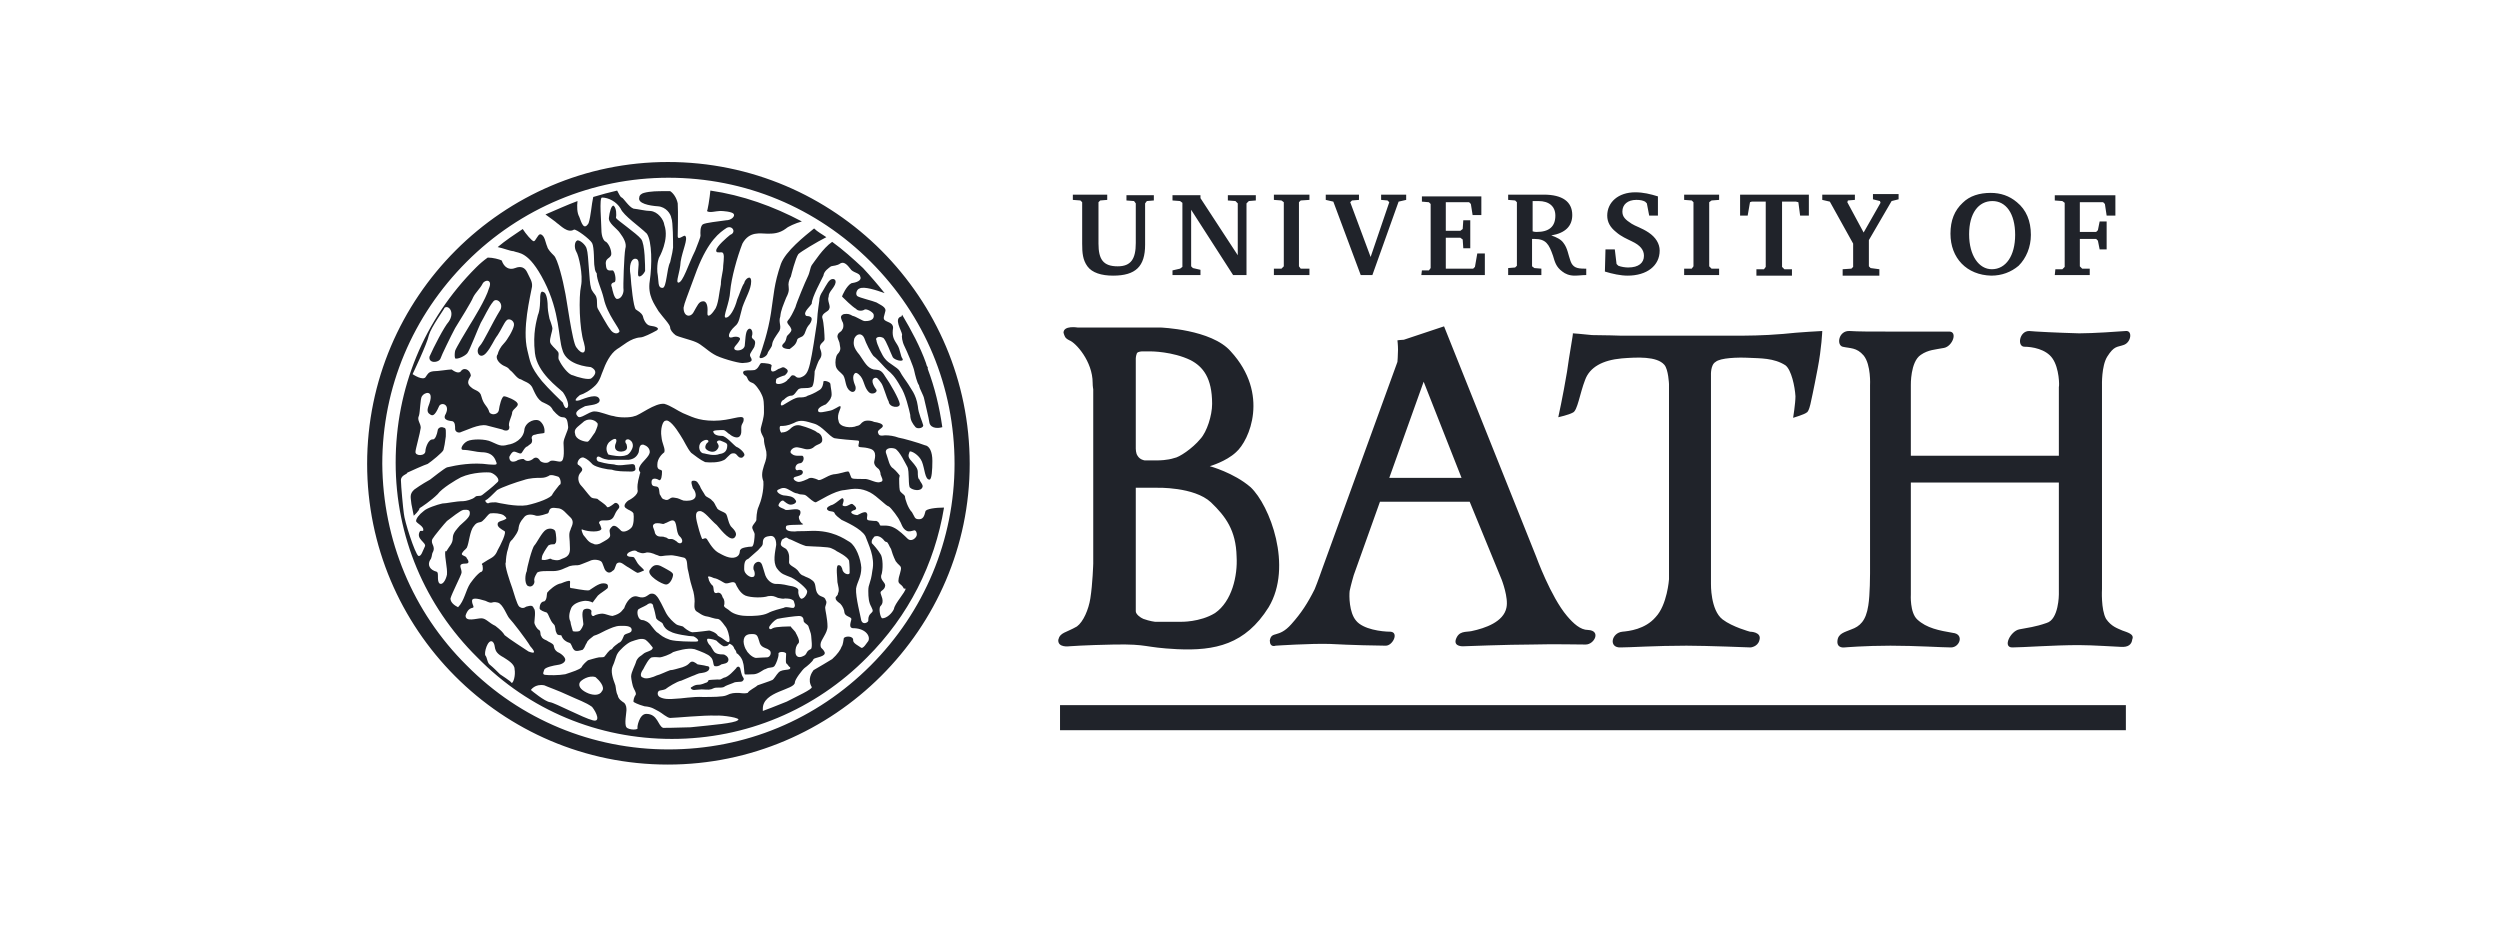<svg xmlns="http://www.w3.org/2000/svg" xmlns:xlink="http://www.w3.org/1999/xlink" id="Layer_1" x="0px" y="0px" viewBox="0 0 429 159" style="enable-background:new 0 0 429 159;" xml:space="preserve"><style type="text/css">	.st0{fill:#20232A;}</style><g>	<path class="st0" d="M159.5,72.6c-0.1-0.8-0.8-3.6-0.9-4.1c-0.1-0.7-0.8-1.7-0.9-2.4c-0.3-0.3-0.7-1.9-0.8-2.4   c-0.1-0.7-1.3-3.5-1.7-4.3c-0.4-0.8-0.5-1.7-0.4-2c-0.1-0.7-1.5-2.8-0.1-3.1l0.1-0.3c1.6,2.7,3.1,5.5,4.1,8.3   c0.1,0.3,0.1,0.5,0.3,0.7v0.3c1.2,3.2,2,6.5,2.5,10C161.1,73.5,159.8,73.6,159.5,72.6L159.5,72.6z M148.3,58   c0.3,0.9,1.1,2.5,1.6,3.1c0.7,0.5,2,2.1,2.5,2.5c0.5,0.4,1.1,0.9,2.1,2.7c0.9,1.3,1.5,4,1.7,4.9c0,0.9,0.4,1.5,0.9,2.1   c0.4,0.4,1.5,0.1,1.3-0.4c-0.1-0.5-0.8-1.9-0.9-3.2c-0.3-2.1-1.3-3.1-1.6-3.7c-0.3-0.5-1.1-1.5-1.5-2.3c-0.4-0.7-1.9-1.3-2.5-2.1   c-0.5-0.5-1.5-2.7-1.5-3.2c-0.3-0.5,0.5-0.8,1.2-0.4c0.5,0.5,1.2,2.5,1.6,3.3c0.3,0.5,1.9,0.9,1.7,0.3c-0.4-0.5-0.4-1.6-0.9-2.4   c-0.5-0.8-0.9-1.3-0.8-2.5c0.3-1.3-0.7-1.3-1.3-1.7c-0.5-0.3-0.1-0.9,0-1.5c0.3-0.8-0.9-1.2-1.5-1.6c-0.7-0.3-2.9-0.8-3.3-1.1   c-0.4-0.4,0-1.2,0.4-1.3c0.8-0.4,2.9,0.3,4.3,0.8c-1.2-1.5-2.4-2.9-3.7-4.3c-1.7-1.6-3.5-3.2-5.3-4.5c-1.6,1.1-3.1,3.5-3.5,4   c-0.3,0.5-0.3,1.2-0.7,2c-0.4,0.8-1.9,4.4-2.1,5.2c-0.4,0.9-0.9,1.9-1.3,2.3c-0.4,0.4,0.4,0.9,0.5,1.3c0.3,0.4-0.1,0.8-0.5,1.2   c-0.4,0.3-0.1,0.9-0.8,1.5c-0.5,0.5,0.1,0.9,1.1,0.9c0.5-0.4,1.1-0.7,1.3-1.6c0.1-0.4,0.9-0.4,1.1-0.8c0.3-0.3,0.3-0.9,0.8-1.6   c0.5-0.5,0.8-1.3,0.4-1.5c-0.4-0.3-0.8,0-0.9-0.4c-0.3-0.5,0.9-1.5,1.1-1.9c0-1.1,1.7-4.1,2-4.8c0.1-0.8,0.9-1.3,1.3-1.6   c0.3-0.1,1.1-0.1,1.6-0.5c0.7-0.4,1.3,0.4,1.7,0.9c0.4,0.7,1.6,0.7,1.7,1.3c0.4,0.8-0.8,1.1-1.5,1.2c-0.8,0.4-1.6,2.1-1.6,2.3   c0.3,0.3,1.7,1.7,2.4,2.1c0.3,0.4,1.1,0.4,1.5,0.1c0.4-0.1,1.3,0.4,1.5,0.8c0.3,1.2-1.1,1.2-1.5,1.2c-0.4,0-1.5-0.8-2.1-0.9   c-0.5-0.3-0.8-0.4-1.5-0.3c-0.8,0.3-0.4,0.8-0.3,1.2c0.3,0.4,0.3,1.2,0,1.5c-0.1,0.4-0.8,0.4-0.8,1.2c0.1,0.5,0.4,0.9,0.4,1.3   c0,0.4,0.4,0.9-0.4,1.7c-0.3,0.4-0.4,1.3-0.3,1.9c0.1,0.8,0.9,1.2,1.3,1.7c0.5,0.8,0.3,2.1,1.2,2.7c0.5,0.4,1.1,0,0.9-0.8   c-0.3-0.7-0.7-1.9,0-2.3c0.3-0.1,0.9,0.5,1.1,0.9c0.4,0.7,0.5,1.7,1.2,2.4c0.5,0.5,1.5,0.1,1.3-0.4c-0.3-0.4-1.1-1.6-0.4-2   c0.5-0.3,0.8,0.3,1.2,0.8c0.4,0.5,0.9,2.5,1.3,3.2c0.1,1.1,2,1.2,1.9,0.4c-0.1-0.8-1.7-3.6-2.5-4.7c-0.7-1.2-1.1-1.1-2-1.2   c-1.1-0.3-1.5-1.2-2.4-2.5c-1.1-1.3-1.1-1.9-0.9-2.8C147,57.2,147.9,57.1,148.3,58L148.3,58z M134.9,51.1c0.7-1.3,0.4-1.7,0.4-2.3   c0-0.5,0.3-1.2,0.4-1.3c0.1-0.4,0.8-3.2,1.3-3.9c0.4-0.4,3.2-2.1,4.8-2.9c-0.7-0.5-1.5-0.9-2.1-1.5c-1.6,1.3-4.9,3.9-5.7,6.1   c-1.2,3.5-1.2,5.2-1.7,8.4c-0.5,3.3-1.5,6.1-1.9,7.3c-0.4,0.9,1.1,0.3,1.3-0.3c0.1-0.5,0.8-1.1,0.8-1.6c0.1-0.7,0.5-1.2,1.1-2.1   c0.7-0.9-0.1-1.6,0.3-2.7C134,53.2,134.4,52.4,134.9,51.1L134.9,51.1z M121.9,32.7c5.5,0.8,10.8,2.7,15.7,5.3   c-1.1,0.3-2.4,0.9-2.7,1.2c-1.2,0.9-2.3,0.9-3.2,0.9c-1.2,0-3.1-0.5-4.3,1.7c-0.9,2.3-1.9,5.9-2.1,8.2c-0.1,2-1.3,4.4-0.8,4.5   c0.7,0.1,1.6-1.5,2-3.1c0.4-0.9,0.8-2.3,1.2-2.8c0.1-0.7,1.2-1.6,1.2-0.3c0,1.3-0.9,2.7-1.5,4.4c-0.5,1.7-0.5,2.7-1.3,3.3   c-1.2,1.1-1.3,2.1-0.5,1.9c0.8-0.3,1.7,0,1.3,0.5c-0.4,0.8-1.2,1.2-0.8,1.6c0.4,0.3,1.6,0.1,1.7-0.7c0.1-0.8,0.1-2.3,0.5-2.7   c0.4-0.5,0.9,0,0.8,0.8c-0.4,1.1,0.8,0.5,0.4,1.9c0,0.4-0.9,1.3-0.8,1.7c0,0.4,1.2,1.2-1.3,1.3c-0.8,0-4-0.9-4.9-1.5   c-1.2-0.7-2.1-1.7-3.1-2.1c-0.9-0.4-3.1-0.9-3.5-1.2c-0.5-0.4-0.9-0.9-0.9-1.3c0-0.5-1.2-1.7-2-2.8c-0.7-1.2-1.9-2.7-1.5-5.2   c0.4-2.7,0.4-6.8-0.5-8.1c-1.2-1.2-4-3.1-4.5-4.3c-0.7-1.2-2.1-1.9-3.2-1.9c-0.5,0-0.1,4.4-0.1,5.5c0,1.2,0.4,2,0.8,2.1   c0.4,0.3,0.9,1.2,0.9,2.1c-0.1,0.9-1.2,0.5-0.9,2.1c0.1,0.9,0.7,0.7,1.1,0.7c0.4,0,0.7,1.7,0.4,2c-0.4,0.1-0.8,0.3-0.5,0.9   c0.1,0.5,0.4,2,0.9,2c0.7,0,1.1-0.9,1.1-1.5c-0.1-0.5,0.1-6.1,0.3-7.1c0.3-0.9-0.3-1.9-0.9-2.7c-0.5-0.8-2.1-1.7-1.9-2.7   c0.1-0.9,0.4-2.1,0.8-2c0.5,0.4,0.5,1.6,0.4,2.1c0.1,0.3,3.6,2.7,4.3,3.6c0.7,0.8,0.7,4.8,0.7,5.5c-0.3,0.7-1.1,1.3-1.2,0.7   c-0.1-1.1,0.5-2.8-0.5-2.8c-0.7,0-1.1,1.2-0.8,2.8c0.1,1.7,0.5,5.5,0.9,5.9c0.4,0.3,0.9,0.5,1.2,1.1c0.1,0.5,0.5,1.6,1.3,1.7   c0.9,0.1,1.7,0.4,1.1,0.8c-0.9,0.5-2.3,1.2-2.8,1.2c-1.7,0.1-3.1,1.5-4,2c-1.2,0.8-2,2.5-2.5,3.9c-0.1,0.1-0.4,1.5-1.2,2.3   c-0.9,0.9-2,1.5-2.7,1.7c-0.5,0.4-1.3,1.2-0.1,0.9c1.1-0.4,3.2-1.3,3.5-0.1c0.1,0.9-1.7,0.9-2.5,1.1c-0.5,0.3-2.1,0.9-1.3,1.7   c0.4,0.7,1.9-0.8,2.9-0.8s2.4,0.7,3.3,0.8c0.9,0.3,2.9,0.3,3.6,0c0.8-0.1,3.5-2.3,5.1-2.1c1.1,0.3,2.3,1.2,3.2,1.6   c1.3,0.5,2.5,1.3,5.3,1.3c2.9,0,4.8-1.1,5.1-0.4c0.1,0.8-0.4,0.8-0.4,1.6c0,0.5,0.1,1.1-0.3,1.5c-0.4,0.4-1.3,0-1.7-0.4   c-0.3-0.1-0.7-0.7-1.1-0.7c-0.4,0-1.9,0-1.7,0.3c0.1,0.4,0.5,0.7,1.5,0.7c0.7,0,2.1,1.7,2.5,1.9c0.4,0.1,1.6,1.1,1.3,1.5   c-0.3,0.4-0.4,0.4-0.8,0.3c-0.5-0.3-0.5-0.8-1.2-0.7c-0.5,0-1.1,1.1-1.6,1.2c-0.8,0.4-2.3,0.4-3.1,0.3c-0.9-0.4-1.7-1.1-2.4-1.6   c-0.7-0.8-1.1-1.9-1.9-3.1c-0.8-1.3-1.9-2.7-2.5-2.4c-0.5,0-0.9,1.5-0.7,2.7c0.1,1.3,0.7,2,0.5,2.7c-0.4,0.3-1.2,1.1-1.2,2.1   c-0.1,1.2,0.8,0.7,0.8,1.2c0,0.7-0.1,1.6-0.5,1.5c-0.4-0.3-1.3-0.5-1.3,0.3c0,0.8,0.4,0.7,0.9,0.8c0.5,0.1,0.4,0.9,0.5,1.3   c0.3,0.4,0.3,0.8,0.8,0.9c0.8,0.4,0.9-0.5,1.7-0.3c0.9,0.1,0.9,0.3,1.6,0.5c0.7,0.1,1.6,0,1.9-0.4c0.4-0.4,0.1-1.3-0.3-1.7   c-0.1-0.4-0.5-1.3,0-1.3c0.8-0.1,0.9,0.5,1.2,0.9c0.1,0.4,0.7,1.2,0.9,1.6c0.3,0.4,0.8,0.4,1.2,0.9c0.5,0.4,0.5,0.8,0.8,1.2   c0.1,0.5,1.3,0.7,1.6,1.1c0.3,0.5,0.3,1.3,0.8,2.1c0.7,0.7,1.2,1.3,0.7,1.9c-0.7,0.8-2.1-0.9-3.1-2.1c-1.1-0.9-2.1-2.4-2.9-2.4   c-0.8,0-0.8,0.8-0.4,2.3c0.4,1.6,0.7,2.3,0.8,2.5c0.3,0,0.5-0.3,0.8,0c0.1,0.1,0.9,1.7,1.9,2.3c0.9,0.5,2.1,1.2,3.1,0.8   c0.9-0.4,0.5-1.2,0.8-1.3c0.1-0.3,1.3-0.5,1.9-0.5c0.4,0,0.5-1.7,0.5-2.1c0-0.4-0.5-0.9-0.4-1.3c0.1-0.4,0.7-0.9,0.7-1.2   c0-0.1,0-1.5,0.4-2.3c0.4-0.9,0.9-2.7,0.8-4.3c-0.3-0.8-0.3-1.5,0.1-2.7c0.4-1.1,0.5-1.5,0.4-2.4c-0.3-1.1-0.4-1.6-0.4-2.1   c0-0.5-0.8-1.2-0.5-2.1c0.1-0.4,0.5-1.7,0.5-2.5c0-1.6,0-2.3-0.4-3.1c-0.4-0.9-1.2-1.9-1.6-2c-0.9-0.3-0.7-0.8-1.1-1.2   c-0.4-0.1-0.8-0.8-0.1-0.9c0.5-0.1,0.9,0,1.6-0.1c0.8-0.3,0.8-1.2,1.2-1.2c0.5,0,1.9,0.1,1.7,0.5c-0.1,0.4-0.4,1.6,1.2,0.5   c0.5-0.1,0.7-0.5,1.2-0.1c0.7,0.4,0.3,0.8-0.1,1.2c-0.4,0.1-1.5,0.5-1.5,0.7c0,0.3-0.3,0.8,0.4,0.8c0.7,0,1.5-0.5,1.6-0.8   c0.3-0.1,0.5-0.7,0.8-0.7c0.7,0,0.4,0.5,1.3,0.4c0.9-0.3,1.3-0.7,1.7-2.4c0.4-1.7,0.9-5.1,1.2-7.1c0.1-2.1,0.4-3.5,0.4-3.7   c0-0.7,0.3-1.2,0.5-1.5c0.1-0.1,0.9-1.7,1.3-2c0.4-0.4,1.3-0.3,0.9,0.7c-0.4,0.9-1.1,1.3-1.1,2.1c-0.3,0.7,0.4,1.6,0.1,2.1   c-0.1,0.5-1.3,0.7-1.2,1.5c0.3,0.9,0.4,3.1,0.4,3.7c0,0.5-0.9,0.7-0.8,1.5c0.3,0.8,0.4,1.3,0,1.9c-0.4,0.5-0.7,1.7-0.9,2.1   c0,0.4-0.1,2.5-0.5,2.7c-0.8,0.4-1.7,0-2.3,0.4c-0.4,0.4-0.7,1.1-1.2,1.1c-0.5,0-0.9,0.3-1.3,0.7c-0.5,0.1-0.8,1.3-0.1,0.9   c0.7-0.4,2-1.3,2.7-1.3c0.5,0,1.1,0,1.5-0.3c0.4-0.1,1.3-0.5,1.9-0.9c0.7-0.3,0.8-1.3,0.8-1.5c0-0.3,1.2,0,1.2,0.4   c0,0.4,0.4,1.9,0.1,2.3c-0.1,0.5-0.9,1.2-0.9,1.2s-1.5,0.5-1.3,1.1c0,0.5,1.3,0.1,1.9,0c0.8-0.1,1.7-0.9,1.9-0.8   c0.3,0.3-0.7,1.3-0.3,2.5c0.1,1.2,2.3,1.3,3.1,0.9c0.7-0.1,0.7-0.5,1.1-0.7c0.3-0.3,1.3-0.3,1.9,0c0.7,0.1,1.5,0.3,1.5,0.7   c0,0.4-1.1,0.7-0.8,1.2c0.1,0.5,0.5,0.5,1.2,0.4c0.7,0,1.5,0.1,2.3,0.4c0.7,0.1,3.5,0.9,4.5,1.3c0.8,0.1,1.3,1.1,1.3,2.7   c0,1.5-0.1,3.2-0.5,3.2c-0.8,0-0.8-1.9-1.3-3.1c-0.5-1.2-1.9-1.9-2.1-1.7c-0.1,0.4-0.5,0.8,0.3,1.6c0.7,0.8,1.1,1.3,1.1,1.9   c0,0.5,0,1.2,0.3,1.3c0,0.3,0.7,0.9,0.5,1.3c-0.3,0.8-1.7,0.5-2.1,0.1c-0.4-0.1-0.1-2.9-0.5-3.6c-0.3-0.5-1.3-2.7-2.1-3.1   c-0.9-0.3-1.9,0-1.5,0.9c0.4,1.1,0.5,2.1,1.2,2.5c0.5,0.4,1.1,1.2,1.1,1.2l-0.1,0.5c0,0,0,1.6,0.1,2c0.1,0.5,0.8,0.7,0.9,1.1   c0,0.4,0.5,2,1.2,2.7c0.5,0.8,0.4,1.2,1.2,1.2c0.7,0,0.9-0.5,1.1-1.3c0-0.5,1.9-0.7,3.2-0.7c-1.6,9.7-6.1,18.6-13.2,25.7   c-8.9,9-20.8,14-33.5,14c-12.6,0-24.5-4.9-33.4-14c-9-8.9-14-20.8-14-33.4c0-12.8,4.9-24.6,13.8-33.5c0.7-0.7,1.3-1.2,2-1.7   c0.9,0,2,0.3,2.4,0.5c0.4,1.2,1.3,1.7,2.3,1.3s1.7-0.1,2.1,0.8c0.4,0.9,0.9,1.5,0.8,2.4c-0.3,1.7-1.7,7.2-0.8,10.9   c0.5,1.9,0.4,2.7,2.5,5.3c1.1,1.3,3.2,3.3,3.6,3.7c0.1,0.4,0.4,1.1,0.7,0.9c0.5-0.3,0-1.7-0.7-2.7c-0.8-0.8-4.4-3.3-4.8-6.7   c-0.4-3.5,0.3-5.6,0.5-6.5c0.4-0.9,0.4-2.5,0.4-3.1c0,0,0-1.2,0.5-0.9c0.7,0.1,0.8,1.9,0.8,2.7c0,0.5,0.3,1.9,0.3,1.9   s0.5,1.3,0.5,1.7c0,0.4-0.5,1.7-0.4,2.3c0.1,0.5,0.9,1.1,1.3,1.6c0.4,0.4-0.1,1.1,0.3,1.6c0.3,0.7,1.5,2.4,2.3,2.5   c0.7,0.3,2.8,0.9,3.2,0.5c0.4-0.3,1.3-1.2-0.1-1.9C99.3,62.8,97,62,96.5,60c-0.7-2-0.4-6.4-3.1-11.7s-4.4-4.8-5.3-5.2   c-0.5,0-1.7-0.5-2.7-0.7c1.3-1.1,2.8-2.1,4.3-3.1c0.5,0.8,1.6,2.1,1.9,2.1c0.3,0,0.7-1.2,1.1-1.2c0.8,0.1,0.9,1.5,1.2,2.1   c0.1,0.5,0.7,1.1,1.1,1.5c0.7,0.5,1.7,4.8,1.9,6c0.3,1.1,1.3,9,2,9.8c0.9,1.3,1.9,1.3,1.3-0.8c-0.8-2.4-0.9-7.9-0.5-9.7   c0.4-1.9-0.4-5.3-0.8-5.9c-0.4-0.7-0.3-1.7,0.1-1.9c0.3-0.3,1.6,0.7,1.7,1.5c0.3,0.8,0.4,5.7,0.7,6.5c0.1,0.7,0.7,1.1,0.9,1.6   c0.3,0.8,0,1.6,0.3,2.1c0.3,0.5,1.6,2.9,2.1,3.5c0.5,0.8,1.3,0.9,1.6,0.4c0.1-0.5-2.1-2.9-2.7-5.7c-0.4-1.7-1.2-3.1-1.2-4.3   c-0.4-0.5-0.3-0.9-0.4-1.3c-0.1-0.4,0-3.2-0.4-3.9c-0.4-0.7-2.7-2.4-3.1-2.3c-1.1,0.7-2.4-0.8-2.9-1.1c-0.3-0.3-1.2-0.9-2-1.5   c1.9-0.8,3.6-1.6,5.5-2.3c-0.1,0.9-0.1,2,0.3,2.7c0.4,1.1,0.8,2.4,1.6,1.1c0.4-1.2,0.5-3.2,0.8-4.5c1.3-0.4,2.8-0.8,4.1-1.1   c0.3,0.5,0.5,1.1,0.8,1.2c0.3,0.1,1.2,1.6,2,1.9c0.9,0.1,2.1,0.4,2.9,0.4c1.3,0.1,2.3,1.5,2.4,2.4c0.9,2.5-0.9,5.6-0.9,5.6   s-0.4,0.8-0.3,2.5c0.3,1.7,0,2.7,0.9,2.7c0.7,0,0.7-3.3,1.3-4.4c0.3-1.2,0.5-2.3,0.5-2.5c0-0.9,0-4.5-0.3-5.1   c-0.1-0.7-0.9-1.9-2.3-2c-1.5-0.1-3.5-0.5-3.2-1.5c0-0.4,0.4-0.7,0.8-0.8c1.1-0.3,2.4-0.3,3.7-0.3h0.8c0.5,0.3,1.1,1.1,1.3,2.1   c0.1,1.6,0,5.1,0,5.6c0,0.9,1.1-0.3,1.3,0c0.5,0.5-0.5,2.5-0.8,4.4c-0.1,1.9-0.9,3.5-0.4,3.6c0.8,0,1.7-3.1,2.9-5.5   c1.1-2.8,0.9-2.4,0.9-2.8c0-0.1-0.1-1.3,0.4-1.7c0.5-0.3,2.7-0.5,4-0.7c0.9,0,1.6-0.7,1.3-1.1c-0.3-0.4-1.9-0.5-2.3-0.5   c-0.7,0-1.9,0.4-2.3,0C121.4,36.4,121.8,33.9,121.9,32.7L121.9,32.7z M120.8,77.8c0.5,0.1,1.7,0.5,2.7,0.1c0.8-0.1,1.3-0.5,1.3-1.5   c0-0.4-0.5-0.5-1.2-0.8c-0.5-0.1-0.7,0.3-0.5,0.4c0,0.1,0.5,0.5,0,1.1c-0.5,0.7-1.5,0.4-1.9,0c-0.4-0.3,0-1.1,0.3-1.2   c0.3-0.4-0.4-0.7-1.2,0C119.7,76.5,120,77.8,120.8,77.8L120.8,77.8z M72.6,91.1c0.3-0.8-1.2-1.3-1.2-1.7c0-0.4,0.5-1.1,1.3-1.7   c0.5-0.5,2.3-1.1,3.2-1.3c0.7,0,2.3-0.4,3.6-0.4c0.4,0,1.6-0.3,2-0.7c0.4-0.4,0.8,0,1.3-0.4c0.5-0.4,1.7-1.3,2.5-2.1   c0.7-0.5-0.4-1.5-1.1-1.7c-0.5-0.1-3.1-0.1-5.1,0.8c-0.8,0.4-3.3,1.9-4,2.9c-1.1,1.1-2.9,2.3-3.1,2.4C72,87.6,71,88.5,71,88.5   c0-0.1-0.4-1.9-0.4-2c-0.1-1.1-0.4-1.7,0.5-2.5c1.1-0.8,2.5-1.6,2.7-1.7c0.4-0.3,2.4-1.9,2.9-2.1c1.7-0.4,4.4-0.9,7.2-0.5   c1.5,0.1,1.5,0.1,1.1-0.8c-0.4-0.9-1.2-1.3-2.4-1.3c-0.7,0-2.1-0.4-3.1-0.4c-0.7,0-0.1-1.1,0.7-1.5c0.8-0.4,3.1-0.4,4.1,0.1   c1.2,0.5,1.6,0.9,2.9,0.5c0.9-0.1,2.7-0.9,2.8-2.7c0.3-1.3,2-1.9,2.7-1.3c0.8,0.7,0.8,1.7,0.7,2c-0.3,0.1-1.1,0.1-1.6,0.3   c-0.4,0-0.7,0.4-0.5,0.8c0.1,0.8-0.4,0.8-0.8,1.2c-0.5,0.1-0.9,1.2-1.1,1.2c-0.3,0.1-0.8-0.3-1.2-0.3c-0.4,0-0.8,0.9-0.8,0.9   s-0.1,1.2,1.2,0.7c0.4-0.3,1.2-0.4,1.3-0.3c0.4,0.4,0.9,0.4,1.5,0c0.4-0.4,0.9-0.4,1.3,0.3c0.3,0.3,1.2,0.5,1.6,0.1   c0.4-0.4,1.5,0.1,1.9,0c0.8-0.1,0.5-2.5,0.5-3.2c0-0.8,0.8-2.1,0.8-2.7c-0.1-0.8-0.1-1.7-0.9-1.7c-0.5,0-0.9-0.3-1.7-1.2   c-0.4-0.8-0.8-0.9-1.6-1.3c-1.1-0.4-1.6-1.9-2-2.7c-0.5-0.8-1.3-0.9-1.9-1.3c-0.7-0.1-1.2-1.1-1.9-1.6c-0.5-0.7-0.9-0.5-1.6-1.1   c-0.5-0.4-0.9-1.1-0.5-1.6c0.1-0.5,0.5-1.3,1.1-1.9c0.5-0.5,1.6-2.3,1.7-3.1c0.1-0.8-0.9-1.3-1.3-0.8c-0.4,0.4-0.9,1.6-1.5,2.5   c-0.7,0.9-1.1,2.1-2,3.1c-1.1,1.2-1.9-0.3-1.1-1.2c0.7-0.7,2-3.7,3.6-6.3c0.5-1.2-0.8-2.1-1.3-1.3c-0.7,0.8-1.6,2.8-2.1,3.6   c-0.4,0.8-1.9,4.7-2.3,5.2c-0.4,0.5-1.7,1.1-2.1,0.9c-0.1-0.3-0.1-0.8,0-1.3c0.1-0.4,2-3.6,2.5-4.4c0.5-0.8,2.8-4.5,3.3-6.3   c0.7-1.6-0.7-1.6-1.1-0.8c-0.4,0.8-1.2,1.5-1.6,2.3c-0.3,0.8-2.3,4-3.1,5.3c-0.7,1.3-2.4,4.8-2.5,5.2c-0.3,0.8-2.1,0.9-1.9-0.3   c0.7-1.6,2.5-5.1,3.3-6c1.1-1.6,0-2.9-0.7-2.4c-0.1,0.3-2.3,3.3-2.7,4.7c-0.3,1.5-2.8,6.7-2.8,6.7s1.9,1.3,2.3,0.4   c0.3-0.4,0.4-0.8,1.3-0.9c0.8,0,2.5-0.3,3.1-0.3c0.4,0.3,1.2,0.8,1.6,0.3c0.4-0.7,1.5-0.4,1.7,0.7c0,0.4-1.1,1.2,0.1,2.1   c0.5,0.5,1.5,0.5,1.7,1.5c0.4,1.5,0.9,1.5,1.3,2.5c0.1,0.8,1.5,0.8,1.7-0.1c0.1-0.8,0.5-2.4,0.9-2.4c0.4,0,2.1,0.7,2.3,1.2   c0.3,0.5-0.7,0.9-0.9,1.5c0,0.7-0.8,1.9-0.5,2.5c0.1,0.8-0.7,0.8-1.2,0.5c-0.4-0.1-1.1-0.3-2.7-0.7c-1.3-0.3-3.6,0.9-4.3,1.1   c-0.5,0.3-1.1,0-1.1-0.5c0-0.5,0-1.1-0.4-1.3c-0.1-0.1-2,0-1.2-1.3c0.8-1.7-0.9-2.1-1.2-1.2c-0.7,1.6-1.1,1.6-1.5,1.3   c-0.7-0.4-0.4-1.1-0.1-1.9c0.8-2.4-0.9-1.9-1.3-1.2c-0.3,0.4-0.3,2.7-0.5,3.3c-0.4,0.8,0.3,1.3,0.3,2.1c-0.1,0.9-0.9,3.7-0.9,4.1   c-0.1,0.8,1.7,0.8,1.7-0.1c0-0.5,0.5-2.1,1.3-2c0.4,0,0.7-0.9,0.8-1.5c0-0.4,0.5-0.8,1.1-0.5c0.4,0,0.3,0.7,0.3,1.5   c-0.1,0.9-0.3,2-0.4,2.3c-0.1,0.4-2.1,2-2.7,2.4c-0.4,0.1-3.1,1.3-3.5,1.5c0,0.3-1.1,0.4-1.1,1.3s0.4,5.1,0.5,5.7   c0.1,1.3,1.9,6.9,2.5,7.3c0.5,0.1,0.7-0.8,1.1-1.6c0.4-0.7-1.7-1.3-0.8-2.7L72.6,91.1L72.6,91.1z M95.8,81.8   c-0.4-0.1-1.3-0.5-1.7-0.1C93.5,82,93.1,82,92.6,82c-0.4,0-1.7,0-2.8,0.4c-1.1,0.3-3.7,1.2-4.5,1.7c-0.7,0.7-1.6,1.6-1.9,1.7   c-0.4,0.1,0.3,0.8,0.5,0.5c0.4-0.1,0.7-0.1,1.2-0.1c0.5,0.1,3.5,0.8,5.3,0.5c1.9-0.4,4.3-1.3,4.4-1.9c0.3-0.5,0.9-1.2,1.2-1.6   C96.4,83.2,96.2,82,95.8,81.8L95.8,81.8z M76.6,94.6c0.5-0.9,1.1-1.3,1.1-2.3c0-0.9,0.8-1.6,1.2-2.1c0.4-0.4,1.6-1.3,1.7-1.9   c0.1-0.7-0.1-0.9-1.1-0.8c-0.5,0.1-2,1.3-2.8,1.9c-0.4,0.4-2.3,2.7-2.5,3.1c-0.4,0.9,0.7,1.2,0,2.4c-0.1,0.3-0.1,0.9-0.4,1.2   c-0.5,0.9,0,1.7,1.1,2c0.5,0.1,0,1.5,0.5,2c0.5,0.4,1.1-0.5,1.3-1.5c0.1-1.2-0.4-2.8-0.3-4L76.6,94.6L76.6,94.6z M78.6,104.2   c1.1-1.1,1.3-2.9,2.1-4.1c0.8-1.1,1.2-1.5,1.7-1.9c0.5-0.1,0.5-0.5,0.4-1.2c-0.3-0.3,0-0.3,0.9-0.9c0.9-0.5,1.3-0.7,1.7-1.7   c0.4-0.7,1.7-3.2,1.1-3.3c-0.5-0.3-1.2-0.7-1.1-1.2c0-0.5,0.9-0.5,1.3-0.8c0.4-0.1,0.1-0.4-0.3-0.7c-0.5-0.3-1.6-0.4-2.3-0.3   c-0.5,0.3-0.7,0.8-1.3,1.3c-0.4,0.4-0.9,0-1.5,0.9c-0.7,0.8-0.8,2.9-1.2,3.7c-0.4,0.5-0.4,0.3-0.8,0.9c-0.3,0.5,0.7,0.4,0.8,0.9   c0.4,0.5,0.4,0.9-0.1,0.9c-1.7,0-0.7,0.8-0.8,1.6c-0.1,0.5-1.7,3.6-1.9,4.4C77.3,103.4,78,103.9,78.6,104.2L78.6,104.2z    M88.3,114.8c0-0.9-1.3-1.6-1.9-2c-2.1-1.1-1.1-2-1.9-2.7c-0.8-0.5-1.5,2-1.2,2.4c0.3,0.3,0.3,1.3,0.8,1.6c0.5,0.4,1.3,1.2,1.7,1.6   c0.1,0.1,1.9,1.2,2,1.5C88.1,117.2,88.5,115.9,88.3,114.8L88.3,114.8z M90.7,111.8c1.3,0.5,1.1,0,0.3-0.9c-0.7-1.2-3.1-4.3-3.6-4.8   c-0.4-0.4-1.1-2.5-2-2.7c-1.2-0.3-0.7,0.4-2.1-0.3c-1.6-0.5-2.3-0.5-2.3,0c0,0.7,0.5,1.1,0.1,1.2c-0.5,0.1-0.9,0.4-1.2,1.3   c-0.1,1.2,1.9,0.5,2.7,0.5c0.8,0,1.3,0.8,2.4,1.3c0.9,0.7,1.3,1.1,1.6,1.6C87.3,109.6,90.1,111.4,90.7,111.8L90.7,111.8z    M101.6,121.3c-1.1-0.8-2.4-1.2-4.1-2c-1.7-0.8-3.7-1.5-4.1-1.7c-1.6-0.3-2.3,0.8-2.3,0.8c0.1,0.1,2.4,2,3.3,2.1   c0.8,0.1,5.7,2.7,7.3,3.1C103.1,124,102.4,122.3,101.6,121.3L101.6,121.3z M102.2,116.2c-1.1-0.4-2.5,0.5-2.7,0.9   c-0.4,0.8,0.5,1.5,1.5,1.9c0.8,0.3,1.9,0.4,2.3-0.4C103.9,117.9,102.8,116.7,102.2,116.2L102.2,116.2z M122.9,122.8   c-2.1-0.1-7.1,0.4-7.9,0.4c-0.5,0-1.5-0.9-1.9-1.1c-0.8-0.4-1.2-0.8-2.5-0.9c-1.1-0.3-1.9-0.7-1.9-0.8c0-0.3,0.1-0.8,0.4-1.2   c0.1-0.4-0.3-0.9-0.4-1.2c-0.1-0.1-0.4-1.5-0.4-1.9c0-0.8,0.7-1.9,0.9-2.7c0.4-0.8,0.8-0.8,1.2-1.2c0.4-0.4,1.7-0.5,1.6-1.1   c-0.3-0.4-0.7-0.9-1.2-1.3c-0.7-0.4-1.6,0-2.5,0.3c-0.8,0.3-2.1,1.6-2.3,2c-0.3,0.4-0.5,1.5-0.9,2.3c-0.3,0.8,0,1.9,0.5,3.2   c0.1,0.4,0.1,1.2,0.4,1.7c0.1,0.7,0.8,1.1,1.1,1.3c0.4,0.4,0.4,0.9,0.4,1.3c0,0.4-0.4,2.4,0,2.9c0.4,0.5,2.1,0.5,1.9,0.1   c-0.1-0.1,0.3-2.4,1.5-2.4c2,0,2,2.1,2.9,2.4c0.3,0,1.7,0,4.7-0.1c3.9-0.4,7.5-0.7,8.1-1.2C127.4,123.2,123.9,122.7,122.9,122.8   L122.9,122.8z M110.2,106.4c0.4,0,1.2,0.4,1.5,0.9c0.4,0.5,0.9,1.2,1.2,1.3c0.5,0.4,0.9,0.8,2.1,1.2c1.1,0.3,3.6,0.3,4.4,0.3   c0.9,0,0.1-0.7-0.4-0.9c-0.7,0-3.3-0.4-3.9-0.8c-0.8-0.3-1.2-0.9-1.3-1.2c-0.1-0.5-0.8-0.5-1.2-1.1c-0.1-0.5-0.3-1.5-0.5-2   c0-0.7-0.7-0.7-1.1-0.3c-0.7,0.4-1.1,0.5-1.5,0.8C109.2,105.1,109.5,106.4,110.2,106.4L110.2,106.4z M130,117.6   c0.8-0.3,2.1-0.7,2.5-0.9c0.3-0.1,0.7-0.9,1.1-1.3c0.4-0.4,0.9-0.4,1.6-0.5c0.4-0.1,0.4-0.1,0.4-0.4c-0.3-0.1-0.4-0.5-0.7-0.7   c-0.1-0.3,0-1.2,0-1.6c0-0.4-1.5-0.5-1.3,0.1c0,0.5-0.4,1.6-0.7,2c-0.4,0.4-0.8,0.1-1.5,0.5c-0.5,0.1-1.1,0.8-2,0.9   c-0.7,0-1.5,0.1-1.6,0c-0.1-0.1-0.1-1.5-0.3-2c-0.1-0.7-0.8-1.5-1.1-1.6c-0.1-0.3,0-0.3-0.4-0.8c-0.1-0.5-0.7-0.9-0.9-0.8   c-0.1,0.3-0.4,0.4-0.8,0.4c-0.1,0.1-0.8-0.4-1.2-0.8c-0.1-0.3-1.2-0.5-1.6-0.5c-0.4,0,0,0.9,0.4,1.2c0.1,0.1,0.5,0.9,0.7,1.1   c0.3,0.3,0.8,0.4,1.5,0.4c0.3,0,0.9,0.4,0.9,0.9c0,0.7-0.9,0.7-1.2,0.8c-0.4,0.3-0.8,0.4-1.2,0.3c-0.3-0.3-0.1-1.1-0.7-1.6   c-0.3-0.4-1.6-0.9-2.7-1.3c-1.2-0.3-3.1,0.3-3.7,0.5c-0.5,0.4-1.9,0.9-2.3,0.9c-0.4,0-0.8-0.1-1.3,0c-0.5,0-1.3,1.6-1.5,2   c-0.3,0.4-0.8,1.3,0,1.5c0.5,0.3,1.7-0.1,2.3-0.4c0.5-0.1,1.7-0.7,2.3-0.9c0.5,0,1.3-0.3,2.1-0.5c0.8-0.3,0.9-0.4,1.3-0.8   c0.4-0.4,0.9,0,1.3,0.3c0.4,0.1,0.9,0.1,1.6,0.3c0.5,0,0.5,0.4,0.3,0.7c-0.4,0.4-0.8,0.4-1.3,0.5c-0.5,0-1.1,0.4-1.5,0.5   c-0.7,0.3-1.7,0.7-1.9,0.8c-0.7,0.1-2.4,1.2-2.5,1.3c-0.3,0.3-0.8,0.3-1.2,0.4c-0.4,0.1-0.5,0.8,0,1.1c0.7,0.4,1.7,0.4,2.7,0.3   c0.9,0,3.1-0.4,4.7-0.3c1.5,0,3.5,0,4.1-0.3c0.8-0.4,1.3-0.4,2.1-0.4c0.8,0.1,1.1,0.1,1.5,0C128.6,118.4,129.6,118,130,117.6   L130,117.6z M137,110.4c-0.4,0.4-0.5,0.9-0.5,1.5c0,0.7,0.5,1.1,1.3,0.7c0.8-0.3,0.4-0.8,1.3-1.2c0.4-0.1,0.1-1.9,0.1-2.3   c0-0.4-0.4-1.3-0.5-1.7c-0.3-0.4-0.8-0.5-0.8-0.9c0-0.3-0.1-0.8-0.8-0.8c-0.5,0-2.8,0.3-3.7,0.5c-0.8,0.4-1.2,1.1-1.3,1.2   c-0.3,0.4,0,0.8,0.5,0.4c0.5-0.3,2.9-0.3,3.1-0.3c0.1,0.3,0.8,0.8,0.9,1.2C136.6,108.7,137.4,110,137,110.4L137,110.4z    M131.8,111.4c-0.7-0.3-1.3-0.4-1.5-1.3c-0.3-0.9-0.3-1.3-1.2-1.3c-0.5,0-1.5,0-1.5,1.3c0,0.5,0.3,1.3,0.5,1.5   c0.1,0.3,0.9,1.2,1.6,1.3c0.3,0,1.3-0.1,1.9-0.1c0.7,0,0.9-1.1,0.3-1.3L131.8,111.4L131.8,111.4z M146.6,107.8   c-1.2,0.1-0.5-1.2-0.5-1.6c-0.1-0.4-1.1-0.4-1.2-1.1c0-0.4-0.3-1.1-0.7-1.5c-0.1-0.1-0.8-0.5-0.8-0.9c-0.1-0.4,0.4-0.4,0.4-0.9   c0.3-0.5,0-1.3-0.1-1.9c0-0.7-0.3-2.7,0.1-2.9c0.5-0.1,0.7,0.4,0.8,0.9c0.3,0.7,1.2,0.8,1.2,0.4c0-0.4,0-1.3-0.1-2.1   c-0.3-0.7-1.9-1.5-2.1-1.6c-0.4-0.3-0.5-0.3-0.9-0.5c-0.4-0.3-3.3-0.3-4.4-0.4c-1.3-0.4-2.4-1.1-2.9-1.2c-0.5-0.3-0.4-0.4-1.2,0.1   c-0.5,1.1-0.1,1.1,0.7,1.6c0.7,0.8,0.5,1.7,0.5,2.3c0,0.5,0.9,0.8,1.3,1.2c0.4,0.3,0.5,0.9,1.2,1.1c0.5,0.3,0.9,0.3,1.5,0.8   c0.7,0.5,0.4,1.3,0.8,2.1c0.5,0.9,1.3,0.5,1.5,1.3c0.3,0.4-0.1,0.9-0.1,1.3c0,0.4,0.4,1.9,0.4,3.2c0,1.2-1.2,2.3-1.2,3.1   c0,0.8,0.3,0.5,0.7,1.3c0.3,0.8-1.6,0.9-1.9,1.2c-0.1,0.4-1.2,1.3-1.5,1.5c-0.4,0.3-1.7,2-1.7,2.5c0,1.3-5.5,1.5-5.5,4.5v0.4   c0.3-0.1,2.4-0.9,4.1-1.6c1.7-0.9,4.4-2.1,4.3-2.5c-0.8-1.3,0-2.5,0.3-2.9c0.7-0.4,2.9-1.7,3.2-1.9c0.9-0.8,1.5-1.7,1.6-2.1   c0.3-0.4,0.3-1.1,0.4-1.5c0.3-0.4,1.7-0.4,1.6,0.4c0,0.5,0.9,0.9,1.3,1.2c0.4,0.4,1.1-0.9,1.3-1.1   C149.4,109.2,148.6,107.9,146.6,107.8z M155.1,101c-0.4-0.9-1.1-0.7-0.9-1.6c0-0.4,0.5-1.6,0.4-2c-0.1-0.4-0.4-0.4-0.9-1.1   c-0.4-0.8-0.7-1.7-0.8-2.1c-0.3-0.4-0.5-1.2-0.8-1.2c-0.1,0-0.3-0.1-0.5-0.4c-0.1-0.1-0.8-0.9-1.6-0.5c-0.1,0.3-0.5,0.4-0.4,1.1   c0.3,0.3,1.1,1.2,1.5,1.9c0.4,0.5,0.5,2.7,0.1,3.7c-0.1,0.8,0.7,1.1,0.7,1.7c-0.1,0.8-0.8,0.8-0.8,1.2c0,0.4,0.8,1.5,0,2.3   c-0.4,0.4,0,2.1,0.3,2.1c0.8,0,1.7-0.9,2-1.6c0.1-0.9,2-2.9,2-3.5L155.1,101L155.1,101z M134.2,74.2c0.7,0,1.2-0.4,1.5-0.7   c0.1-0.1,0.7-0.7,1.6-0.5c1.2,0.3,2.7,0.9,2.9,1.2c0.4,0.1,0.9,0.5,0.9,1.3c0,0.7-0.8,0.7-1.3,1.1c-0.4,0.4-0.8,0.5-1.3,0.5   c-0.5,0-1.6-0.5-2.1-0.3c-0.5,0.1-1.1,0.8-0.5,1.1c0.4,0.4,1.2,0.3,1.7,0.3c0.5,0,0.4,1.3-0.4,1.3c-0.8,0.1-0.9,1.2-0.4,1.2   c0.9-0.3,1.2,0.3,0.8,0.7c-0.4,0.3-1.2,0.4-1.3,0.5c-0.4,0.3,0.3,0.8,0.8,0.8c0.4,0,1.3-0.4,1.5-0.5c0.5-0.4,1.2-0.1,1.7,0.1   c0.4,0.4,1.6-0.7,2.7-0.9c1.2-0.1,2.1-0.5,2.5-0.5c0.4,0,0.4,1.2,0.8,1.2c0.1,0.1,1.5,0.1,2.3,0.1c0.8,0.1,1.9,0.8,2.5,0.5   c0.7-0.1,0.1-0.9,0-1.3c0-0.1,0-0.5-0.3-0.9c-0.1-0.1-0.8-0.5-0.8-1.2c0-0.3,0.7-1.9-0.7-2.3c-1.3-0.4-2-0.1-2-0.5   c0-0.3,0.3-0.9-0.1-0.9c-0.4,0-3.6-0.3-4-0.4c-0.9-0.3-2.1-2.1-3.5-2.5s-2.3-0.8-3.5-0.1c-1.1,0.5-1.7,0.5-2.3,0.5   C133.6,73.4,134,74.5,134.2,74.2L134.2,74.2z M134.4,85c0.8,0.1,1.7,0.1,2.1,0.8c0.4,0.4-0.3,0.8-0.8,0.8c-0.5,0-0.9-0.4-1.3-0.7   c-0.4-0.1-0.9,0.7-0.8,0.9c0.3,0.4,0.8,0.4,1.2,0.7c0.5,0.1,1.9-0.3,2.3,0c0.4,0.1,0.3,0.8,0,1.1c-0.1,0.4,0.3,1.2,0.7,1.3   c0.3,0.3-2.8,0-2.9,0.4c-0.3,0.9,0.9,0.9,1.5,0.9c0.8-0.1,0.4,0,2.9-0.1c3.5-0.1,5.5,1.3,6.5,1.9c1.1,0.7,1.9,2.9,2,4.4   c0,1.7-0.7,2.4-0.9,3.6c-0.1,1.5,0.8,4.8,0.9,5.5c0.3,0.8,1.2,0.3,1.2,0c0-0.4,0-0.8,0.4-1.2c0.4-0.4,0.5-0.4,0.1-1.2   c-0.4-0.7-0.5-1.5-0.5-2.7c0-1.3,0.4-1.1,0.7-3.5c0.5-2.3-0.7-4.5-1.2-5.9c-0.7-1.3-3.5-2.5-4.1-2.8c-0.5-0.4-1.1-0.8-1.2-1.2   c-0.3-0.4-0.8-0.1-1.2-0.5c-0.4-0.4,0.5-0.8,0.9-0.9c0.8-0.4,1.5-1.2,1.7-1.1c0.5,0.4-0.3,1.2,0.1,1.3c0.7,0.3,1.2-0.5,1.6-0.3   c0.4,0.3,1.1,0.9,0.1,1.1c-0.9,0.4,0.3,0.8,0.7,0.8c0.1,0,1.3-0.8,1.6-0.4c0.4,0.4-0.3,1.2,0.4,1.3c0.3,0,0.5,0.1,1.3,0.1   c0.7,0.3,0.4,0.8,0.8,0.8c0.4,0,1.3-0.1,2.1,0.3c0.9,0.4,2,1.5,2.4,1.9c0.7,0.7,1.5-0.1,1.6-0.5c0.1-0.4-0.1-0.9-0.4-0.9   c-0.4,0.1-0.9,0.3-1.3,0.1c-0.8-0.4-0.9-1.3-1.2-1.7c-0.1-0.4-1.5-2.3-1.9-2.5c-0.5-0.1-1.9-1.7-3.2-2.4c-1.6-0.8-2.7-0.7-4.4-0.4   c-1.7,0.1-4.4,1.9-4.9,2.1c-0.4,0-1.1-0.7-1.6-1.1c-0.5-0.4-0.9-0.1-1.5-0.4c-0.7-0.1-0.8-0.3-1.6-0.7c-0.7-0.4-1.1-0.3-1.7,0   C133,84.2,133.6,84.8,134.4,85L134.4,85z M127.7,97.7c0,0.8,1.1,1.5,1.5,1.3c0.4,0,0.4-0.8,0.1-1.3c-0.1-0.8,0.3-1.2,0.8-1.3   c0.7,0,0.7,0.7,1.1,1.9c0.3,1.3,1.3,1.9,1.9,1.9c0.5,0,1.1,0,2.3,0.3c0.8,0.1,1.7,0.4,1.6,0.9c-0.1,0.5,0.3,1.6,0.7,1.3   c0.4-0.1,0.9-0.9,0.8-1.3c-0.1-0.4-1.5-1.7-2.7-2.3c-1.2-0.5-1.7-0.5-2.5-1.6c-0.7-1.1-0.3-2.7-0.1-4c0-1.1-0.4-1.7-1.2-1.5   c-0.8,0.1-1.1,0.4-1.1,1.2c0,0.5-0.4,0.7-0.8,1.2c-0.5,0.4-1.2,1.1-1.7,1.5C127.7,96.1,127.7,96.9,127.7,97.7L127.7,97.7z    M121.6,99.3c0,0.4,0.5,1.1,0.7,1.2c0.3,0.3-0.1,1.6,0.9,1.2c0.5,0,0.7,0.4,0.8,0.8c0.4,0.5,0.3,0.9,0.3,1.2   c-0.3,0.5,0.5,0.7,0.9,1.1c0.8,0.7,2.1,0.9,3.1,0.9c0.9,0,2.5,0,3.5-0.5c0.7-0.4,2.3-0.8,2.7-0.9c0.4-0.3,1.3,0.1,1.7,0   c0.4-0.3,0.1-0.8,0-1.2c-0.4-0.4-1.1-0.4-1.5-0.4c-0.3,0.1-0.7,0-1.2-0.1c-0.7-0.3-0.9-0.4-1.7-0.3c-0.8,0.3-2.9,0.3-3.9-0.1   c-0.9-0.4-1.5-1.6-1.7-2.1c-0.4-0.5-1.1,0.1-1.7,0c-0.4-0.1-1.2-0.8-2-0.9C121.2,98.6,121.5,99.1,121.6,99.3L121.6,99.3z    M112.4,91.5c0.4,0.9,1.3,0.4,1.7,0.7c0.4,0,0.4,0.3,0.8,0.3c0.4,0,0.5-0.1,1.2,0.4c0.7,0.8,1.5,0,0.5-0.9   c-0.7-0.7-0.3-2.7-1.2-2.7c-0.4,0-0.9,0.4-1.3,0.5c-0.4,0.3-0.5-0.1-1.6,0C111.6,90.1,112.3,90.7,112.4,91.5L112.4,91.5z M104.4,78   c0.4,0.1,2.1,0.5,3.1,0.1c0.5-0.1,1.1-1.1,1.1-1.6c0-0.4-0.1-0.8-0.7-1.1c-0.7-0.1-0.7,0.5-0.4,0.8c0.1,0.4,0.4,1.2-0.9,1.3   c-1.2,0-1.2-0.9-0.9-1.5c0.3-0.9-0.3-0.9-1.2-0.1C103.9,76.6,104,77.4,104.4,78z M102.7,79.2c0.4,0.1,1.3,0.4,2.7,0.5   c0.8,0.3,2.1,0,2.5,0c0.4,0,1.1-0.3,1.1,0.5c0.3,0.9-0.9,0.7-1.3,0.7c-0.5,0-1.9,0-2.7-0.3c-0.7,0-2.7-0.4-3.3-0.9   c-0.4-0.4-0.8-0.9-1.6-1.2c-0.8-0.1-1.3,1.2-0.8,1.3c0.4,0.3,0.9,0.7,0.4,1.2c-0.8,0.8-0.4,1.9,0,2.3c0.4,0.4,1.2,1.5,1.6,1.9   c0.3,0.4,0.9,0.3,1.2,0.4c0.3,0.3,1.2,0.8,1.6,1.3c0.1,0.4,0.8-0.1,1.3-0.5c0.4-0.4,1.1,0.4,0.8,0.8c-0.3,0.4-0.4,0.4-0.8,1.3   c-0.4,0.9-1.1,0.8-1.9,0.8c-0.8,0-0.7,0.5-0.7,0.5c0.1,0,0.4,0.8,0.4,0.9c0,0.3-0.5,0.5-1.3,0.5c-0.7,0-1.3-0.1-1.9-0.3   c-0.4-0.3-0.1,0.5,0.1,0.9c0.4,0.4,0.8,1.3,1.7,1.5c0.4,0.3,1.2,0,1.3-0.1c0.7-0.4,1.6-0.8,1.6-1.3c0-0.7-0.4-0.9,0.4-1.6   c0.5-0.3,1.1,0.4,1.5,0.8c0.4,0.3,1.2,0,1.7-0.5c0.5-0.4,0.5-2,0.4-2.5c-0.3-0.5-0.8-0.5-1.3-0.9c-0.7-0.5,0.4-1.3,0.4-1.3   s1.9-0.9,1.6-1.9c-0.1-1.2,0.3-2.1,0.4-2.7c0.3-0.4-0.5-0.4,0-1.3c0.4-0.8,1.6-1.6,1.7-2.4c0-0.7-0.5-1.1-1.1-1.3   c-0.7-0.1-0.7,0.7-0.8,1.3c-0.3,0.8-0.9,1.2-1.7,1.3h-3.5c-0.5-0.1-0.8-0.1-1.5-0.5C102.3,78.1,102.2,79,102.7,79.2z M98.7,74.5   c0.1,0.9,1.5,1.3,2.1,1.3c0.3,0,0.9-1.1,1.3-1.6c0.3-0.7,0.7-1.5,0.3-1.7c-0.3-0.4-1.5-0.9-2.4,0C99.1,73.3,98.4,73.6,98.7,74.5   L98.7,74.5z M97.4,97.3c-0.4,0.1-1.2,0.7-2.5,0.7c-0.9,0-2.7-0.1-2.8,0.4c-0.3,0.5-0.5,0.9-0.4,1.3c0.1,0.4-0.4,1.3-1.2,0.8   c-0.5-0.5-0.4-1.9-0.1-2.5c0-0.5,0.9-4,1.3-4.4c0.4-0.4,1.3-2.3,2-2.7c0.7-0.4,1.5-0.1,1.6,0.3c0.1,0.3,0.3,1.9,0,2   c-0.1,0.4-0.5,0-1.2,0.4c-0.3,0.4-1.1,1.6-1.1,2c0,0.4-0.3,0.5,0.5,0.5c0.8-0.1,0.9-0.4,1.2-0.1c0.1,0,0.9,0.3,1.5,0   c0.5-0.3,1.7-0.3,1.6-2c0-1.7-0.3-2.3,0.1-3.1c0.1-0.5,0.8-1.3,0-2.1c-0.8-0.7-1.3-1.6-2.3-1.6c-1.7-0.3-1.2,0.7-1.6,0.9   c-0.4,0.1-1.3,0.5-2,0.4c-0.8-0.3-1.7-0.3-2.1,0.3c-0.7,0.8-0.8,1.2-0.9,1.7c0,0.7-0.7,1.6-1.1,2.1c-0.5,0.4-0.5,0.8-0.7,1.5   c-0.3,0.8-0.4,2-0.4,2.4c-0.3,0.4,0.7,3.3,1.1,4.4c0.3,0.9,0.8,2.8,1.2,3.2c0.4,0.3,0.8,0.3,1.2,0c0.5-0.1,1.1-0.4,1.3,0.3   c0.4,0.3,0.1,2,0.1,2.4s0.5,1.2,0.8,1.3c0.4,0.3,0.1,0.7,0.4,1.1c0.1,0.3,0.4,0.5,0.9,0.7c0.4,0.3,0.9,0.4,1.2,0.8   c0.1,0.4,0.1,0.8,0.7,1.2c0.7,0.3,1.3,0.9,1.3,1.3c0,0.4-0.5,0.8-1.3,0.9c-0.7,0.1-2.1,0.4-2.3,0.8c-0.1,0.4-0.4,0.8,0.1,0.9   c0.7,0.1,2.4,0.1,3.5-0.1c1.2-0.4,2.5-0.8,2.8-1.2c0.1-0.3,0.7-0.9,1.1-1.2c0.4-0.1,1.3-0.4,1.9-0.5c0.3,0,0.8,0,0.9-0.1   c0.3-0.3,0.8-1.2,1.3-1.3c0.3-0.5,0.7-0.7,1.2-1.1c0.5-0.1,0.8-1.1,0.9-1.3c0.4-0.4,1.3-0.3,1.3-0.9c0-0.8-1.3-0.7-2-0.7   c-0.8,0-1.6,0.4-2.5,0.8c-0.8,0.4-1.3,0.7-2,0.9c-0.5,0.4-1.1,0.8-1.2,1.2c-0.3,0.4-0.3,0.8-0.7,1.2c-0.4,0.1-1.2,0.4-1.5,0   c-0.4-0.4-0.4-1.1-0.8-1.2c-0.4-0.1-0.8-0.4-0.9-0.5c-0.4-0.4-0.4-0.7-0.5-0.8c-0.3,0-0.7,0-0.8-0.4c-0.3-0.5-0.1-1.2-0.5-1.5   c-0.7-0.7-0.8-1.7-1.2-2c-0.4-0.1-1.2-0.4-1.2-0.7c0-0.7,0.3-1.2,0.8-1.2c0.5-0.3,0.4-1.2,0.5-1.5c0.3-0.4,1.5-1.5,2.4-1.6   c0.7-0.3,1.3-0.5,1.5-0.4c0.1,0.1-0.1,1.1,0.1,1.2c0.3,0,2.5,0.5,3.2,0.4c0.5-0.3,1.6-1.2,2.4-1.2c0.8,0,0.9,0.3,0.8,0.8   c-0.4,0.4-1.3,0.9-1.7,1.3c-0.4,0.5-0.9,1.2-0.9,1.2s-0.5-0.3-1.2-0.3c-0.5,0-2.1,0.3-2.5,1.3c-0.5,1.2-0.3,1.9-0.1,2.3   c0,0.4,0.4,1.5,0.4,1.6c0.1,0.1,0.9,0.1,1.1,0c0.3-0.1,0.8-1.1,0.7-1.3c0-0.4-0.4-2,0.1-2.4c0.5-0.3,1.3-0.1,1.3,0.3   c-0.1,0.4,0,0.9,0.4,0.8c0.4-0.3,1.2-0.4,1.5-0.4c0.4,0,1.3,0.4,1.7,0.4c1.6-0.4,1.7-1.1,2-1.3c0.4-1.2,1.3-2.4,2.4-2   c1.2,0.4,1.6-0.3,2.1-0.5c0.4-0.1,0.8,0,1.1,0.4c0.4,0.4,1.1,1.9,1.6,2.9c0.5,0.9,1.3,1.6,1.7,1.9c0.4,0.3,1.2,0.3,1.3,0.5   c0.1,0.1,0.9,0.8,1.5,0.9c0.7,0,2.8-0.3,2.9-0.3s1.2,0.3,1.5,0.9c0.7,0.4,0.7,0.4,1.1,0.7c0.4,0.3,0.9,0.7,0.9,0   c0-0.5-0.3-1.9-0.8-2.4c-0.5-0.7-0.9-1.2-1.3-1.2c-0.5,0-1.5-0.4-1.7-0.4c-0.9-0.1-1.5-0.7-1.9-0.9c-0.5-0.4-0.3-1.3-0.3-1.7   c0-0.5-0.1-1.5-0.4-2.3c-0.5-1.6-0.5-2.1-0.7-2.9c-0.3-0.9,0-2-0.7-2.3c-0.5-0.1-1.9-0.5-2.5-0.4c-1.1,0-1.5,0.3-2,0   c-0.5-0.1-0.9-0.5-1.9-0.5c-0.9,0.3-1.2,0-1.6-0.1c-0.3-0.3-0.7-0.3-1.3,0c-0.3,0.1-0.7,0.5-0.4,0.7c0.4,0.3,1.1,0,1.2,0.4   c0.3,0.4,0.4,0.8,0.8,1.2c0.4,0.4,0.9,0.8,0.8,0.9c-0.3,0.1-0.8,0.4-1.1,0.4c-0.1,0-0.9-0.5-1.5-0.9c-0.8-0.4-1.3-1.1-1.9-0.8   c-0.4,0.1-0.4,1.2-0.8,1.3c-0.4,0.4-0.8,0.5-1.2,0.1c-0.4-0.3-0.5-1.5-0.9-1.7c-0.1-0.1-1.1-0.5-2,0c-1.1,0.4-1.6,0.7-2,0.7   C98.7,97,97.9,97,97.4,97.3L97.4,97.3z M124.7,39.1c-1.2,0.8-3.1,2.1-5.1,7.2c-1.9,5.2-2.1,5.5-2.3,6.5c0,1.6,1.2,1.7,1.7,0.8   c0.7-1.2,0.9-1.9,1.7-1.9c0.5,0,0.8,0.7,0.7,1.9c-0.1,1.1,0.7,0.4,1.2-0.4c0.7-0.8,0.8-3.1,1.1-4.4c0-1.2,0.4-2.1,0.4-3.2   c0.1-1.1,0.3-2.3-0.3-2.3c-0.5,0-0.9,0.1-0.9-0.3c0-0.7,1.9-2.3,2.4-2.7C126.4,39.9,125.7,38.6,124.7,39.1z M166.4,79.6   c0,28.3-23.3,51.6-51.8,51.6c-28.6,0-51.6-23.3-51.6-51.6c0-28.6,23.3-51.8,51.6-51.8C143.3,27.8,166.4,51.1,166.4,79.6z    M163.8,79.6c0-13.2-5.1-25.4-14.4-34.7c-9.3-9.3-21.6-14.4-34.7-14.4c-13,0-25.4,5.2-34.6,14.4c-9.3,9.3-14.5,21.6-14.5,34.7   c0.1,13,5.2,25.4,14.5,34.6c9.2,9.3,21.6,14.4,34.6,14.4c13.2,0,25.4-5.1,34.7-14.4C158.6,105,163.8,92.6,163.8,79.6z M114.3,100.3   c0.7,0,1.2-1.2,1.2-1.7c0-0.4-0.9-0.8-1.6-1.2c-0.7-0.4-1.6-0.9-2.4,0.4C110.9,98.7,113.6,100.3,114.3,100.3L114.3,100.3z    M127,114.7c-0.1-0.4-0.5-0.4-0.7,0c-0.3,0.3-1.3,1.5-2.1,1.6c-0.8,0.4-0.4,0.3-1.1,0.3c-0.5,0-1.5,0.1-1.5,0.1s-0.1,0.3-0.3,0.4   c-0.4,0.1-0.8,0.4-1.5,0.4c-0.3,0-0.7,0.1-1.1,0.4c-0.4,0.1,0,0.5,0.4,0.5c0.3,0,0.9-0.1,1.3-0.1c0.3,0,1.3,0.1,1.5,0   c0.3,0,0.5-0.3,1.1-0.3c0.7,0,0.9,0,1.2-0.1c0.4-0.3,0.9-0.4,1.6-0.7c0.5-0.3,1.3-0.1,1.6-0.3c0.3-0.3,0.3-0.4,0.1-0.7   c-0.3-0.4-0.4-1.3-0.5-1.6L127,114.7L127,114.7z M364.8,125.3v-4.3H181.9v4.3 M182.5,57.1c0-1.3,2.4-0.9,2.4-0.9h14.2   c0,0,8.8,0.3,12.1,4.1c6.7,7.3,3.2,15.3,0.9,17.3c-1.7,1.6-4.5,2.4-4.5,2.4s4.1,1.1,7,3.6c3.3,3.1,7.3,13.6,3.1,20.6   c-4,6.4-9.2,7.5-15.7,7.2c-5.9-0.3-4.8-0.9-10.8-0.8c-5.1,0.1-7.7,0.3-7.7,0.3s-2,0.3-1.9-1.1c0.3-1.3,1.3-1.2,3.2-2.3   c1.1-0.8,2-2.9,2.3-4.8c0.4-2.5,0.5-6,0.5-6V66.8c0,0-0.1-0.5-0.1-1.1c0-3.7-2.9-6.9-4-7.3C182.7,58,182.7,57.7,182.5,57.1   L182.5,57.1z M194.9,61.5V77c0,0,0,0.8,0.3,1.2c0.4,0.7,1.2,0.8,1.2,0.8h2.4c0,0,1.5,0,2.7-0.4c0.8-0.1,3.1-1.6,4.5-3.3   c1.1-1.2,2-4,2-6c0-4.5-1.6-6.4-3.7-7.5c-3.1-1.5-6.8-1.5-6.8-1.5H196c0,0-0.7,0-0.9,0.3C194.9,61.1,194.9,61.5,194.9,61.5   L194.9,61.5z M194.9,83.7v21.2c0,0.5,0.8,1.1,1.3,1.3c1.1,0.4,2,0.5,2,0.5h4.4c0,0,3.3,0.1,5.9-1.5c2.9-2,3.9-6.4,3.7-9.7   c-0.1-4.5-1.9-6.9-4.4-9.3c-2.9-2.7-9.3-2.5-9.3-2.5H194.9L194.9,83.7z M217.9,109.9c0.3-1.7,1.5-0.3,3.7-2.8c1.7-1.9,2.8-3.6,4-6   c0.5-1.2,1.3-3.5,1.3-3.5l12.9-35.5c0,0,0.1-1.2,0.1-2.1c0-0.8-0.1-1.6-0.1-1.6s0.7-0.1,1.1-0.1l1.2-0.4l5.7-1.9l15.8,39.5   c0,0,2.5,6.9,5.3,10.2c1.1,1.3,2.3,2.4,3.6,2.4c2.3,0.1,1.1,2.5-0.4,2.5c-1.2,0-5.6-0.1-9.2,0c-4.1,0-11.8,0.3-11.8,0.3   s-1.6,0.1-1.3-1.1c0.5-1.6,1.7-1.3,2.7-1.5c2.4-0.5,5.5-1.6,6-4c0.4-1.7-0.8-4.8-0.8-4.8l-5.5-13.4h-15.4l-4.5,12.6   c0,0-0.5,1.7-0.7,2.7c-0.1,0.8-0.1,3.7,1.1,5.1c1.2,1.5,4.4,1.9,5.9,1.9c1.5,0.1,0.4,2.4-0.8,2.4c-1.2,0-6-0.1-9.6-0.3   c-3.3-0.1-9.3,0.3-9.3,0.3S217.9,111.2,217.9,109.9L217.9,109.9z M238.4,82h12.4l-6.5-16.5L238.4,82L238.4,82z M269.9,57.2   c0,0,1.5,0.1,3.3,0.3c2,0,4.9,0.1,4.9,0.1h21c0,0,3.5,0,6.9-0.3c2.7-0.3,6.7-0.5,6.7-0.5s-0.1,2.9-0.8,6.5   c-0.7,3.7-1.2,5.9-1.2,5.9s-0.3,1.5-0.7,1.6c-0.3,0.3-2.3,0.9-2.3,0.9s0.4-2.5,0.4-3.7c-0.1-1.7-0.7-4.5-1.7-5.3   c-2-1.3-4.4-1.2-6.3-1.3c-1.9-0.1-4.9,0-5.7,0.7c-0.9,0.5-0.8,2.3-0.8,2.3v35.8c0,0-0.1,4.5,2,6.1c1.7,1.3,4.7,2.1,4.7,2.1   s2.1,0,1.6,1.5c-0.3,1.1-1.5,1.2-1.5,1.2s-7.5-0.3-11-0.3c-5.3,0-9.7,0.3-11.3,0.3c-2.1,0.1-1.6-2.5,0.3-2.7   c1.1-0.1,3.9-0.4,5.7-2.5c2-2.1,2.3-6.5,2.3-6.5V65.9c0,0-0.1-2.5-0.8-3.3c-1.3-1.5-4.7-1.3-7.3-1.1c-3.3,0.3-5.5,1.5-6.3,3.7   c-0.9,2.3-1.3,5.3-2.1,5.6c-0.7,0.4-2.5,0.8-2.5,0.8s0.8-3.6,1.5-7.8C269.3,60.8,270,57.2,269.9,57.2L269.9,57.2z M317.4,56.8   c-1.9-0.1-2.3,2.4-1.2,2.7c1.3,0.3,2.4,0.1,3.6,1.5c1.3,1.6,1.1,5.1,1.1,5.1v32.3c0,0,0,3.7-0.3,5.5c-0.4,2.7-1.5,3.6-2.9,4.1   c-1.2,0.5-2.3,0.7-2.4,2c-0.1,1.3,1.2,1.1,1.2,1.1s3.5-0.3,7.9-0.3c4.4,0,9,0.3,10.4,0.3c1.5,0,2.3-2.3,0.3-2.5   c-2.3-0.4-4.5-0.8-6.1-2.3c-1.3-1.2-1.1-4.3-1.1-4.3V82.8h25.4v19.2c0,0,0,4.3-2.1,4.9c-2,0.7-3.2,0.8-4.7,1.1   c-1.5,0.3-2.9,3.1-1.2,3.1c1.7,0,7.2-0.4,11.4-0.4c2.5,0,6.7,0.3,7.2,0.3c1.3,0.1,1.9-0.4,2-1.3c0.4-0.9-0.9-1.2-1.7-1.5   c-0.9-0.4-1.9-0.7-2.8-2c-0.9-1.6-0.7-5.1-0.7-5.1V66.1c0,0-0.1-3.3,0.9-4.9c1.2-1.9,1.7-1.6,2.8-2c1.3-0.4,1.6-2.5,0.4-2.4   c-1.3,0.1-5.6,0.4-8,0.4c-3.7-0.1-7.7-0.3-8.6-0.4c-1.7,0-2.1,2.7-0.8,2.7c1.3,0,3.7,0.4,4.8,2c1.2,1.7,1.2,4.8,1.1,4.9v11.8h-25.4   V66.1c0,0-0.1-4,1.7-5.2c1.3-0.9,2.5-0.9,4-1.2c1.5-0.3,2.4-2.9,0.8-2.8h-9.7C320.9,56.9,318.9,56.9,317.4,56.8L317.4,56.8z    M334.7,40.1c0-2.3,0.7-4,2.1-5.3c1.2-1.2,2.9-1.7,4.8-1.7c1.7,0,3.2,0.5,4.5,1.6c1.6,1.3,2.4,3.2,2.4,5.6c0,2.1-0.8,4-2.1,5.3   c-1.3,1.1-2.9,1.7-4.7,1.7C337.5,47.2,334.7,44.3,334.7,40.1z M341.9,34.5c-2.4,0-4,2.1-4,5.7c0,3.7,1.7,6,3.9,6c2.4,0,4-2.3,4-5.9   C345.8,36.6,344.2,34.5,341.9,34.5z M352.6,47.2h6v-1.1h-1.3l-0.4-0.4V41h2.8l0.3,0.3l0.3,1.5h1.2v-4.8h-1.2l-0.3,1.5l-0.3,0.3   h-2.8v-5.1h4l0.3,0.3l0.3,2h1.5v-3.5h-10.4v0.9l1.3,0.1l0.4,0.3v11l-0.4,0.4h-1.2L352.6,47.2"></path>	<g>		<path class="st0" d="M184.1,33.4v0.9l1.3,0.1l0.3,0.3v7.1c0,1.6,0.1,2.8,0.9,3.9c0.8,1.1,2.4,1.6,4.4,1.6c3.9,0,5.5-1.6,5.5-5.3    v-7.1l0.3-0.4l1.2-0.1v-0.9h-4.7v0.9l1.3,0.1l0.3,0.4v6.8c0,2.7-0.8,4-3.1,4c-2.5,0-3.3-1.2-3.3-3.9v-7.1l0.3-0.3l1.2-0.1v-0.9    H184.1 M201.2,47.2h4.8v-0.9l-1.3-0.3l-0.3-0.3v-9.7l7.2,11.2h2.3V34.9l0.4-0.4l1.2-0.1v-0.9h-4.8v0.9l1.3,0.1l0.4,0.4v8.9    l-6.4-9.8v-0.5h-4.8v0.9l1.3,0.1l0.4,0.3v11l-0.4,0.3l-1.3,0.3L201.2,47.2 M218.6,47.2h6.1v-1.1h-1.5l-0.3-0.4v-11l0.3-0.3    l1.5-0.1v-0.9h-6.1v0.9l1.3,0.1l0.4,0.3v11l-0.4,0.4h-1.3V47.2 M227.5,33.4v0.9l1.3,0.3l4.7,12.6h2l4.5-12.6l1.3-0.3v-0.9H237v0.9    l1.1,0.1l0.3,0.3l-3.2,9.4l-3.5-9.4l0.3-0.3l1.2-0.1v-0.9H227.5 M243.9,47.2h10.9v-3.7h-1.3l-0.4,2.3l-0.3,0.3h-4.7v-5.3h2.5    l0.4,0.3l0.1,1.5h1.2v-4.8h-1.2l-0.1,1.5l-0.4,0.3h-2.5v-4.9h4l0.3,0.3l0.3,1.9h1.5v-3.2h-10.2v0.9l1.2,0.1l0.3,0.3v11l-0.3,0.4    h-1.2L243.9,47.2 M258.8,33.4h6.1c3.2,0,4.9,1.2,4.9,3.5c0,1.9-1.2,3.1-3.6,3.5c0.9,0.3,1.7,0.7,2.1,1.3c0.7,0.9,0.8,2,1.2,3.1    c0.4,1.1,1.1,1.3,2.4,1.3h0.3v1.1c-0.7,0-1.3,0.1-2,0.1c-0.9,0-1.6-0.3-2.1-0.7c-1.1-0.8-1.3-1.7-1.6-2.7c-0.7-2-1.2-2.9-3.2-2.9    h-0.4v4.7l0.4,0.3l1.2,0.1v1.1h-5.7V46l1.2-0.1l0.3-0.3V34.7l-0.3-0.3l-1.2-0.1L258.8,33.4L258.8,33.4z M263,34.5v5.2    c0.3,0.1,0.5,0.1,0.7,0.1c2.1,0,3.2-0.9,3.2-2.8c0-1.6-1.1-2.5-2.9-2.5H263z M275.4,46.6c1.3,0.4,2.7,0.7,3.9,0.7    c3.3,0,5.5-1.7,5.5-4.3c0-1.2-0.7-2.3-1.9-3.1c-1.2-0.8-2.3-1.1-2.9-1.5c-1.1-0.7-1.6-1.2-1.6-2.1c0-1.2,0.9-2,2.4-2    c0.7,0,1.1,0.1,1.5,0.3l0.3,0.3l0.4,2.1h1.5v-3.3c-1.3-0.4-2.5-0.7-3.9-0.7c-2.9,0-4.8,1.7-4.8,4c0,1.1,0.5,2,1.5,2.8    c0.9,0.8,1.9,1.2,2.7,1.6c1.5,0.7,2.1,1.5,2.1,2.5c0,1.2-0.9,2-2.7,2c-0.5,0-1.2-0.1-1.7-0.3l-0.3-0.3l-0.3-2.5h-1.6L275.4,46.6    L275.4,46.6z M289,47.2h6v-1.1h-1.3l-0.4-0.4v-11l0.4-0.3l1.3-0.1v-0.9h-6v0.9l1.3,0.1l0.3,0.3v11l-0.3,0.4H289V47.2 M298.6,33.4    V37h1.3l0.4-2.3l0.3-0.1h2.4v11.2l-0.3,0.4h-1.3v1.1h6.1v-1.1h-1.3l-0.4-0.4V34.6h2.4l0.4,0.1l0.3,2.3h1.5v-3.6H298.6 M312.7,33.4    v0.9l1.3,0.3l4,7.2v4l-0.3,0.3l-1.5,0.1v1.1h6.3v-1.1L321,46l-0.3-0.3v-4.5l3.9-6.7l1.2-0.3v-0.9h-4.4v0.9l1.2,0.3l0.1,0.3    l-2.9,5.1l-2.8-5.2l0.1-0.3l1.2-0.1v-0.9H312.7"></path>	</g></g></svg>